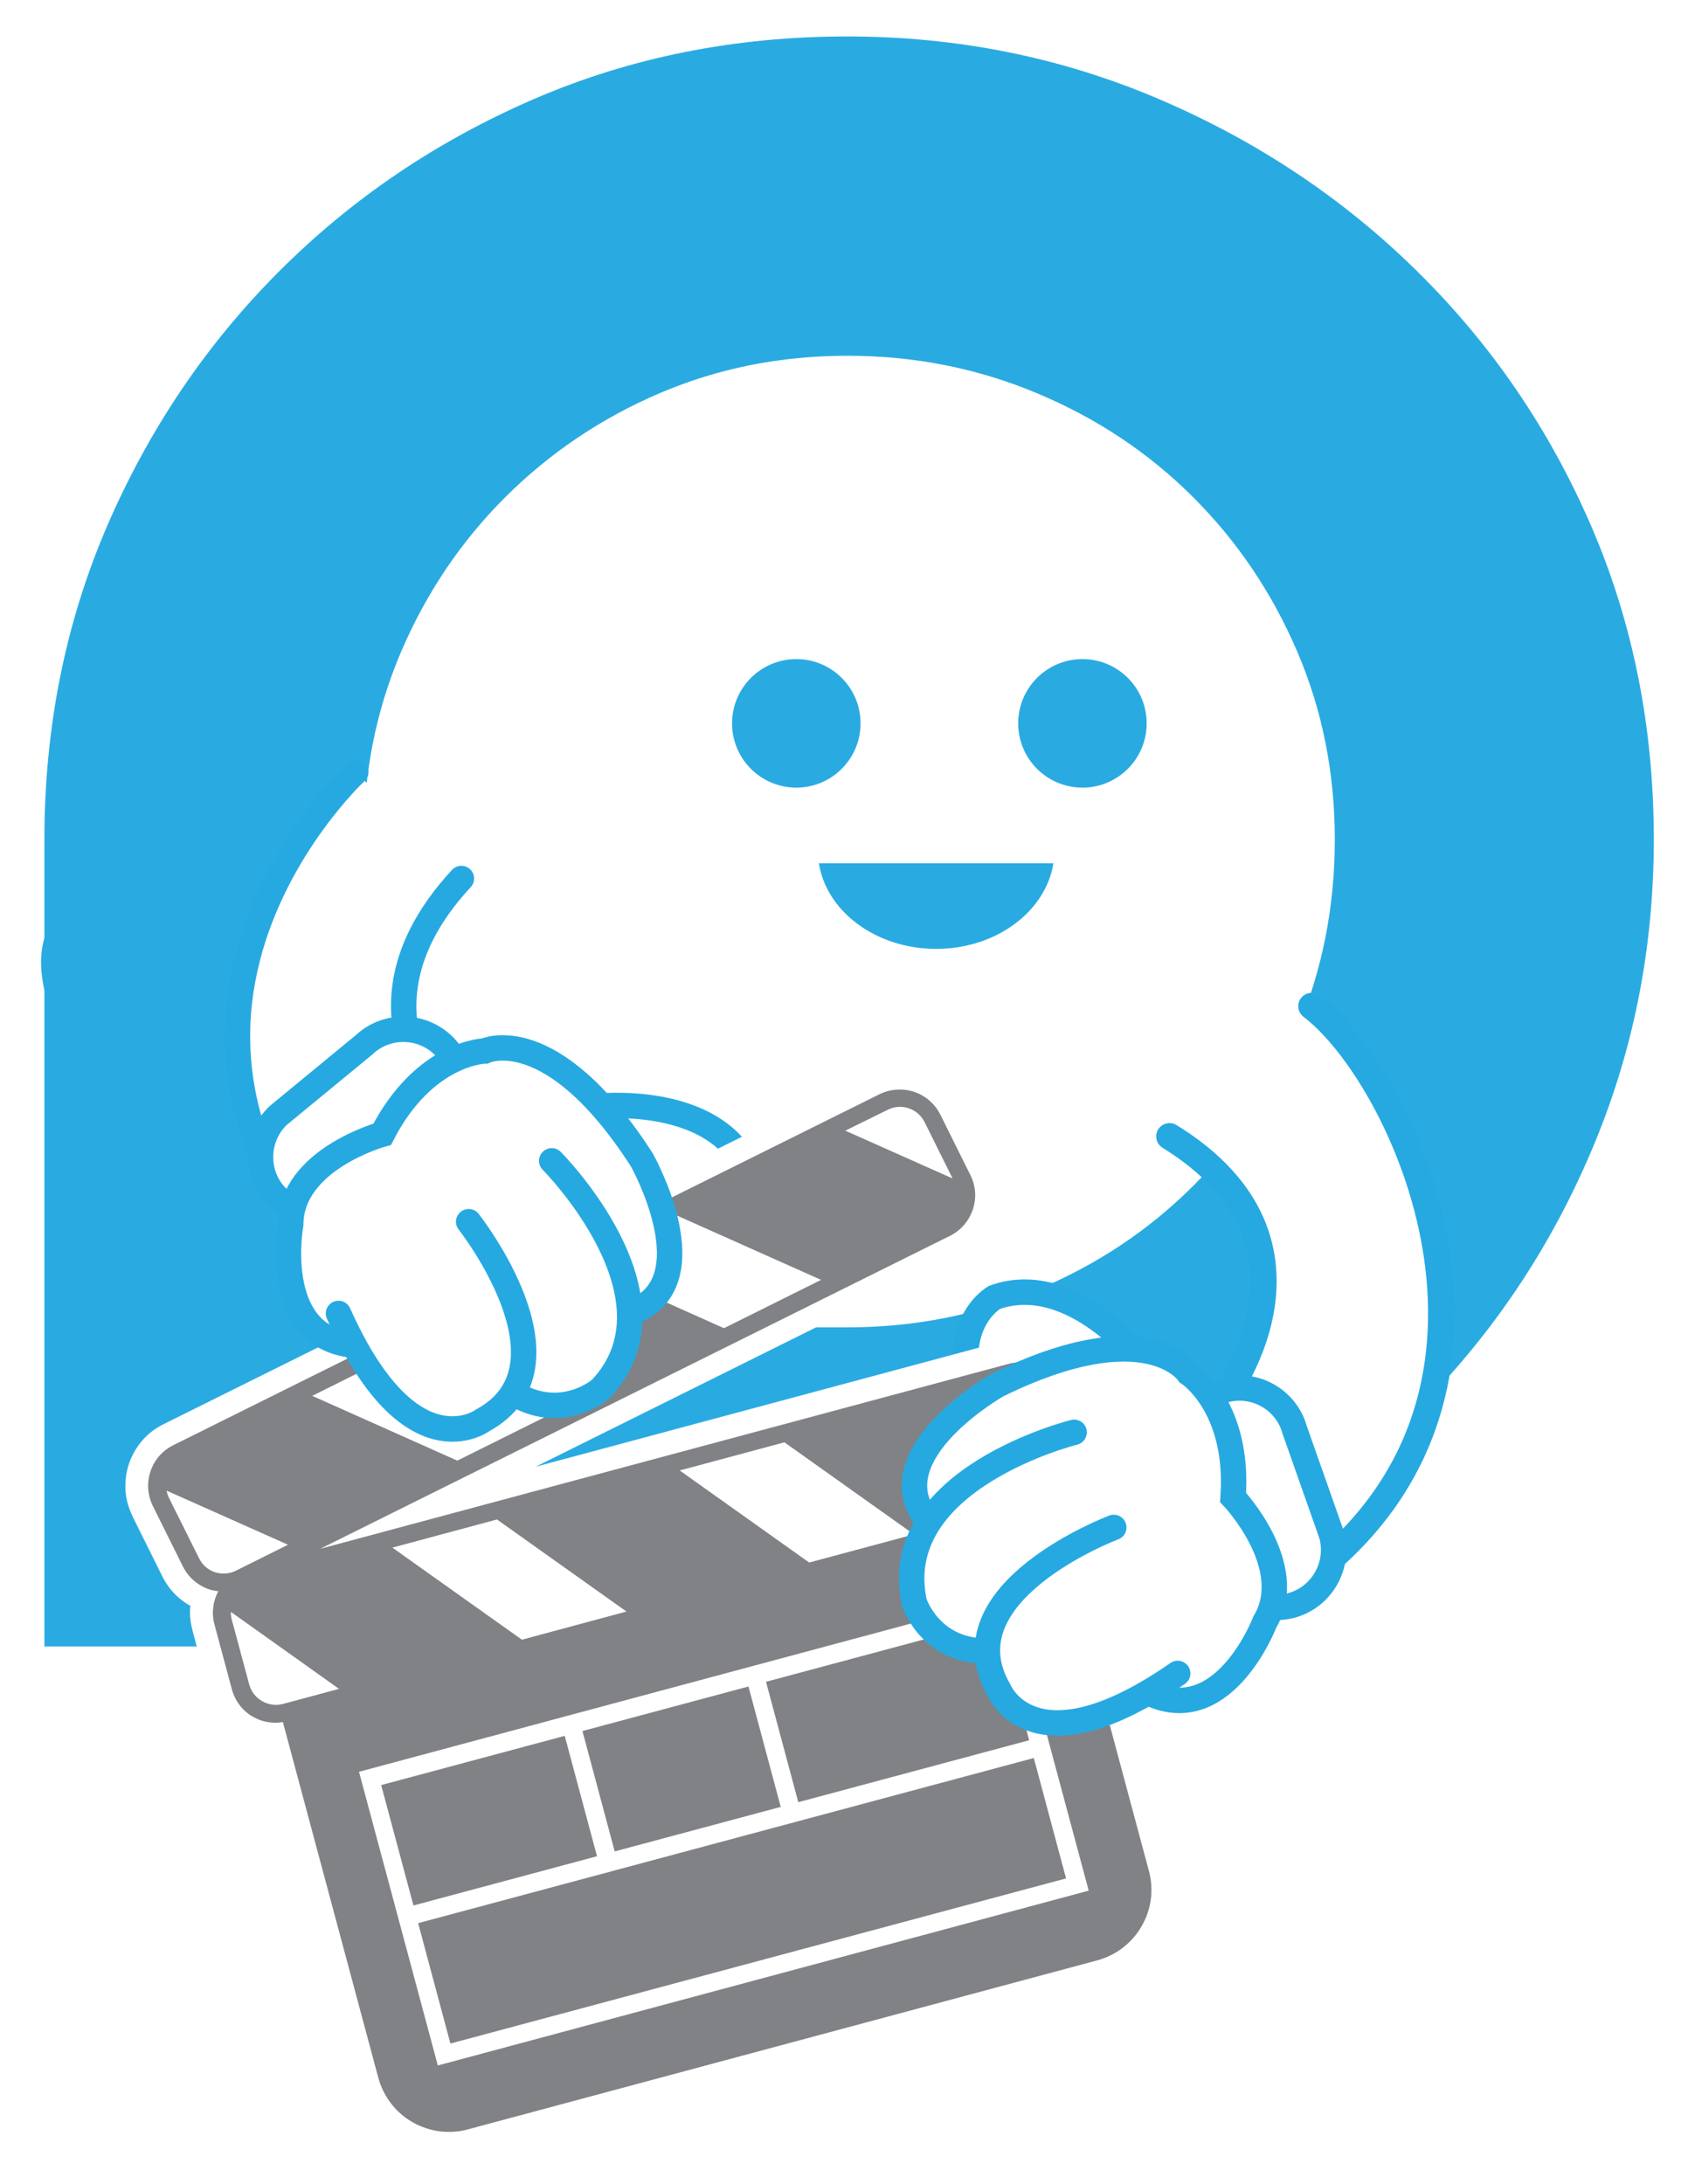 <?xml version="1.0" encoding="utf-8"?>
<!-- Generator: Adobe Illustrator 20.0.0, SVG Export Plug-In . SVG Version: 6.00 Build 0)  -->
<svg version="1.1" xmlns="http://www.w3.org/2000/svg" xmlns:xlink="http://www.w3.org/1999/xlink" x="0px" y="0px"
	 viewBox="0 0 1000 1288" style="enable-background:new 0 0 1000 1288;" xml:space="preserve">
<style type="text/css">
	.st0{fill:none;stroke:#29ABE2;stroke-width:40;stroke-linecap:round;stroke-miterlimit:10;}
	.st1{fill:#26A9E1;}
	.st2{fill:#29ABE2;stroke:#29ABE2;stroke-width:3.572;stroke-miterlimit:10;}
	.st3{fill:#FFFFFF;}
	.st4{fill:#29ABE2;}
	.st5{fill:none;stroke:#29ABE2;stroke-width:3.438;stroke-linecap:round;stroke-linejoin:round;stroke-miterlimit:10;}
	.st6{fill:none;stroke:#29ABE2;stroke-width:14;stroke-miterlimit:10;}
	.st7{fill:none;stroke:#29ABE2;stroke-width:31;stroke-miterlimit:10;}
	.st8{fill:none;stroke:#29ABE2;stroke-width:23;stroke-linecap:round;stroke-miterlimit:10;}
	.st9{fill:#29ABE2;stroke:#29ABE2;stroke-width:7.18;stroke-linecap:round;stroke-miterlimit:10;}
	.st10{fill-rule:evenodd;clip-rule:evenodd;fill:#151616;}
	.st11{fill-rule:evenodd;clip-rule:evenodd;fill:#0F7EC2;}
	.st12{fill-rule:evenodd;clip-rule:evenodd;fill:#0097D1;}
	.st13{fill-rule:evenodd;clip-rule:evenodd;fill:#B9D532;}
	.st14{fill:none;}
	.st15{fill:#732E15;}
	.st16{clip-path:url(#SVGID_2_);}
	.st17{fill:#171717;}
	.st18{fill:#B1B3B6;stroke:#000000;stroke-width:2;stroke-linejoin:round;stroke-miterlimit:10;}
	.st19{fill:#939598;stroke:#000000;stroke-width:2;stroke-linejoin:round;stroke-miterlimit:10;}
	.st20{fill:#58595B;stroke:#000000;stroke-width:2;stroke-miterlimit:10;}
	.st21{fill:#29ABE2;stroke:#29ABE2;stroke-width:6.606;stroke-miterlimit:10;}
	.st22{fill:#29ABE2;stroke:#29ABE2;stroke-width:6.652;stroke-linejoin:round;stroke-miterlimit:10;}
	.st23{fill:#29ABE2;stroke:#29ABE2;stroke-width:7.466;stroke-linejoin:round;stroke-miterlimit:10;}
	.st24{fill:#010101;}
	.st25{fill:#29ABE2;stroke:#29ABE2;stroke-width:2.846;stroke-linejoin:round;stroke-miterlimit:10;}
	.st26{fill:#E8E5E1;}
	.st27{fill:#FFFFFF;stroke:#29ABE2;stroke-width:3.141;stroke-linecap:round;stroke-miterlimit:10;}
	.st28{fill:none;stroke:#29ABE2;stroke-width:3.141;stroke-linecap:round;stroke-miterlimit:10;}
	.st29{fill:#01425B;}
	.st30{fill:#FFFFFF;stroke:#FFFFFF;stroke-width:6.92;stroke-miterlimit:10;}
	.st31{fill:#FFFFFF;stroke:#FFFFFF;stroke-width:7.258;stroke-miterlimit:10;}
	.st32{fill:#818181;}
	.st33{fill:#FFFFFF;stroke:#29AAE1;stroke-width:4.63;stroke-linecap:round;stroke-miterlimit:10;}
	.st34{fill:#FFFFFF;stroke:#29AAE1;stroke-width:4.61;stroke-linecap:round;stroke-miterlimit:10;}
	.st35{fill:#29AAE1;}
	.st36{fill:#743016;}
	.st37{fill:none;stroke:#29AAE1;stroke-width:3.458;stroke-linecap:round;stroke-miterlimit:10;}
	.st38{fill:#29AAE1;stroke:#29AAE1;stroke-width:3.458;stroke-linecap:round;stroke-miterlimit:10;}
	.st39{fill:#FFFFFF;stroke:#29AAE1;stroke-width:3.458;stroke-linecap:round;stroke-miterlimit:10;}
	.st40{fill:none;stroke:#29AAE1;stroke-width:1.947;stroke-linecap:round;stroke-linejoin:round;stroke-miterlimit:10;}
	.st41{fill:#29AAE1;stroke:#29AAE1;stroke-width:0.864;stroke-miterlimit:10;}
	.st42{fill:#231F20;}
	.st43{fill:none;stroke:#010101;stroke-width:3.614;stroke-miterlimit:10;}
	.st44{fill:#29AAE1;stroke:#010101;stroke-width:2.766;stroke-miterlimit:10;}
	.st45{fill:#010101;stroke:#010101;stroke-width:2.856;stroke-miterlimit:10;}
	.st46{fill:#29AAE1;stroke:#231F20;stroke-width:4.337;stroke-linecap:round;stroke-miterlimit:10;}
	.st47{fill:#29AAE1;stroke:#231F20;stroke-width:3.614;stroke-linecap:round;stroke-miterlimit:10;}
	.st48{fill:#010101;stroke:#010101;stroke-width:2.168;stroke-miterlimit:10;}
	.st49{fill:#010101;stroke:#010101;stroke-width:1.446;stroke-miterlimit:10;}
	.st50{fill:none;stroke:#010101;stroke-width:3.455;stroke-miterlimit:10;}
	.st51{fill:#29AAE1;stroke:#010101;stroke-width:2.644;stroke-miterlimit:10;}
	.st52{fill:#010101;stroke:#010101;stroke-width:2.731;stroke-miterlimit:10;}
	.st53{fill:#29AAE1;stroke:#231F20;stroke-width:4.146;stroke-linecap:round;stroke-miterlimit:10;}
	.st54{fill:#29AAE1;stroke:#231F20;stroke-width:3.455;stroke-linecap:round;stroke-miterlimit:10;}
	.st55{fill:#010101;stroke:#010101;stroke-width:2.073;stroke-miterlimit:10;}
	.st56{fill:url(#SVGID_3_);stroke:#010101;stroke-width:3.455;stroke-miterlimit:10;}
	.st57{fill:#EEEEEF;stroke:#010101;stroke-width:3.455;stroke-miterlimit:10;}
	.st58{fill:#EEEEEF;stroke:#010101;stroke-width:3.455;stroke-linejoin:round;stroke-miterlimit:10;}
	.st59{fill:#010101;stroke:#010101;stroke-width:1.382;stroke-miterlimit:10;}
	.st60{filter:url(#Adobe_OpacityMaskFilter);}
	.st61{filter:url(#Adobe_OpacityMaskFilter_1_);}
	.st62{mask:url(#SVGID_6_);fill:url(#SVGID_7_);}
	.st63{opacity:0.51;fill:url(#SVGID_8_);}
	.st64{filter:url(#Adobe_OpacityMaskFilter_2_);}
	.st65{filter:url(#Adobe_OpacityMaskFilter_3_);}
	.st66{mask:url(#SVGID_9_);fill:url(#SVGID_10_);}
	.st67{opacity:0.51;fill:url(#SVGID_11_);}
	.st68{fill:#29ABE2;stroke:#231F20;stroke-width:5.747;stroke-miterlimit:10;}
	.st69{fill:#231F20;stroke:#29ABE2;stroke-width:2.874;stroke-miterlimit:10;}
	.st70{fill:none;stroke:#000000;stroke-width:8.621;stroke-linecap:round;stroke-miterlimit:10;}
	.st71{fill:none;stroke:#231F20;stroke-width:5.698;stroke-linecap:round;stroke-miterlimit:10;}
	.st72{fill:#F15A2B;}
	.st73{fill:#29ABE2;stroke:#29ABE2;stroke-width:2.749;stroke-miterlimit:10;}
	.st74{fill:#C34921;}
	.st75{fill:#F78F27;}
	.st76{fill:#EAEAEA;}
	.st77{fill:none;stroke:#231F20;stroke-width:5.747;stroke-miterlimit:10;}
	.st78{fill:none;stroke:#231F20;stroke-width:6;stroke-miterlimit:10;}
	.st79{filter:url(#Adobe_OpacityMaskFilter_4_);}
	.st80{filter:url(#Adobe_OpacityMaskFilter_5_);}
	.st81{mask:url(#SVGID_14_);fill-rule:evenodd;clip-rule:evenodd;fill:url(#SVGID_15_);}
	.st82{fill-rule:evenodd;clip-rule:evenodd;fill:url(#SVGID_16_);}
	.st83{fill-rule:evenodd;clip-rule:evenodd;fill:#E6E7E8;}
	.st84{fill-rule:evenodd;clip-rule:evenodd;}
	.st85{fill-rule:evenodd;clip-rule:evenodd;fill:#D7DAE7;}
	.st86{fill-rule:evenodd;clip-rule:evenodd;fill:#FFFFFF;}
	.st87{fill:#29ABE2;stroke:#231F20;stroke-width:7;stroke-miterlimit:10;}
	.st88{clip-path:url(#SVGID_18_);}
	.st89{fill:#6D6E71;stroke:#000000;stroke-width:2;stroke-miterlimit:10;}
	.st90{fill:#E7F6FD;}
	.st91{fill:#B1DEF7;}
	.st92{clip-path:url(#SVGID_20_);}
	.st93{fill:#6D6E71;}
	.st94{fill:#B1B3B6;stroke:#6D6E71;stroke-width:2;stroke-linejoin:round;stroke-miterlimit:10;}
	.st95{fill:#58595B;stroke:#58595B;stroke-width:2;stroke-miterlimit:10;}
	.st96{fill:#2186B1;stroke:#84D5F7;stroke-miterlimit:10;}
	.st97{clip-path:url(#SVGID_22_);}
	.st98{fill:#6D6E71;stroke:#6D6E71;stroke-width:2;stroke-miterlimit:10;}
	.st99{clip-path:url(#SVGID_24_);}
	.st100{clip-path:url(#SVGID_26_);}
	.st101{fill:#29ABE2;stroke:#29ABE2;stroke-width:19.458;stroke-miterlimit:10;}
	.st102{fill:#29ABE2;stroke:#29ABE2;stroke-width:19.595;stroke-linejoin:round;stroke-miterlimit:10;}
	.st103{fill:#29ABE2;stroke:#29ABE2;stroke-width:21.991;stroke-linejoin:round;stroke-miterlimit:10;}
	.st104{clip-path:url(#SVGID_28_);}
	.st105{clip-path:url(#SVGID_30_);}
	.st106{fill:#29ABE2;stroke:#29ABE2;stroke-width:22.848;stroke-miterlimit:10;}
	.st107{fill:#29ABE2;stroke:#29ABE2;stroke-width:23.009;stroke-linejoin:round;stroke-miterlimit:10;}
	.st108{fill:#29ABE2;stroke:#29ABE2;stroke-width:25.823;stroke-linejoin:round;stroke-miterlimit:10;}
	.st109{opacity:0.25;}
	.st110{clip-path:url(#SVGID_32_);}
	.st111{fill:#D1D3D4;}
	.st112{clip-path:url(#SVGID_34_);}
	.st113{clip-path:url(#SVGID_36_);}
	.st114{clip-path:url(#SVGID_38_);}
	
		.st115{fill-rule:evenodd;clip-rule:evenodd;fill:#FFFFFF;stroke:#231F20;stroke-width:7.715;stroke-linecap:round;stroke-linejoin:round;stroke-miterlimit:10;}
	
		.st116{fill-rule:evenodd;clip-rule:evenodd;fill:#231F20;stroke:#231F20;stroke-width:8.494;stroke-linejoin:round;stroke-miterlimit:10;}
	
		.st117{fill-rule:evenodd;clip-rule:evenodd;fill:#231F20;stroke:#231F20;stroke-width:9.91;stroke-linecap:round;stroke-linejoin:round;stroke-miterlimit:10;}
	.st118{fill-rule:evenodd;clip-rule:evenodd;fill:#F7902D;stroke:#231F20;stroke-width:1.929;stroke-miterlimit:10;}
	.st119{fill:#26A9E1;stroke:#231F20;stroke-width:7.715;stroke-miterlimit:10;}
	.st120{fill:#FFFFFF;stroke:#231F20;stroke-width:7.715;stroke-miterlimit:10;}
	
		.st121{fill-rule:evenodd;clip-rule:evenodd;fill:#231F20;stroke:#231F20;stroke-width:13.501;stroke-linejoin:round;stroke-miterlimit:10;}
	.st122{fill-rule:evenodd;clip-rule:evenodd;fill:#FFFFFF;stroke:#231F20;stroke-width:5.786;stroke-miterlimit:10;}
	.st123{fill-rule:evenodd;clip-rule:evenodd;fill:#26A9E1;stroke:#231F20;stroke-width:5.786;stroke-miterlimit:10;}
	.st124{fill-rule:evenodd;clip-rule:evenodd;fill:#231F20;stroke:#231F20;stroke-width:3.432;stroke-miterlimit:10;}
	.st125{fill-rule:evenodd;clip-rule:evenodd;fill:#231F20;}
	.st126{fill-rule:evenodd;clip-rule:evenodd;fill:#DA2229;}
	.st127{fill-rule:evenodd;clip-rule:evenodd;fill:#FFFFFF;stroke:#231F20;stroke-width:5.027;stroke-miterlimit:10;}
	.st128{fill-rule:evenodd;clip-rule:evenodd;fill:#26A9E1;stroke:#231F20;stroke-width:5.027;stroke-miterlimit:10;}
	.st129{fill-rule:evenodd;clip-rule:evenodd;fill:#231F20;stroke:#231F20;stroke-width:2.982;stroke-miterlimit:10;}
	
		.st130{fill-rule:evenodd;clip-rule:evenodd;fill:#FFFFFF;stroke:#231F20;stroke-width:4.381;stroke-linecap:round;stroke-linejoin:round;stroke-miterlimit:10;}
	
		.st131{fill-rule:evenodd;clip-rule:evenodd;fill:#231F20;stroke:#231F20;stroke-width:4.824;stroke-linejoin:round;stroke-miterlimit:10;}
	
		.st132{fill-rule:evenodd;clip-rule:evenodd;fill:#231F20;stroke:#231F20;stroke-width:5.628;stroke-linecap:round;stroke-linejoin:round;stroke-miterlimit:10;}
	.st133{fill-rule:evenodd;clip-rule:evenodd;fill:#F7902D;stroke:#231F20;stroke-width:1.095;stroke-miterlimit:10;}
	.st134{fill:#FFFFFF;stroke:#231F20;stroke-width:5.644;stroke-miterlimit:10;}
	
		.st135{fill-rule:evenodd;clip-rule:evenodd;fill:#FFFFFF;stroke:#231F20;stroke-width:4.494;stroke-linecap:round;stroke-linejoin:round;stroke-miterlimit:10;}
	
		.st136{fill-rule:evenodd;clip-rule:evenodd;fill:#231F20;stroke:#231F20;stroke-width:7.865;stroke-linejoin:round;stroke-miterlimit:10;}
	.st137{fill-rule:evenodd;clip-rule:evenodd;fill:#F7902D;stroke:#231F20;stroke-width:1.124;stroke-miterlimit:10;}
	.st138{fill-rule:evenodd;clip-rule:evenodd;fill:#FFFFFF;stroke:#231F20;stroke-width:4.233;stroke-miterlimit:10;}
	.st139{fill-rule:evenodd;clip-rule:evenodd;fill:#26A9E1;stroke:#231F20;stroke-width:4.233;stroke-miterlimit:10;}
	.st140{fill-rule:evenodd;clip-rule:evenodd;fill:#231F20;stroke:#231F20;stroke-width:2.511;stroke-miterlimit:10;}
	.st141{fill-rule:evenodd;clip-rule:evenodd;fill:#FFFFFF;stroke:#231F20;stroke-width:3.678;stroke-miterlimit:10;}
	.st142{fill-rule:evenodd;clip-rule:evenodd;fill:#26A9E1;stroke:#231F20;stroke-width:3.678;stroke-miterlimit:10;}
	.st143{fill-rule:evenodd;clip-rule:evenodd;fill:#231F20;stroke:#231F20;stroke-width:2.182;stroke-miterlimit:10;}
	
		.st144{fill-rule:evenodd;clip-rule:evenodd;fill:#FFFFFF;stroke:#26A9E1;stroke-width:7.715;stroke-linecap:round;stroke-linejoin:round;stroke-miterlimit:10;}
	
		.st145{fill-rule:evenodd;clip-rule:evenodd;fill:#26A9E1;stroke:#26A9E1;stroke-width:8.494;stroke-linejoin:round;stroke-miterlimit:10;}
	
		.st146{fill-rule:evenodd;clip-rule:evenodd;fill:#26A9E1;stroke:#26A9E1;stroke-width:9.91;stroke-linecap:round;stroke-linejoin:round;stroke-miterlimit:10;}
	.st147{fill-rule:evenodd;clip-rule:evenodd;fill:#F7902D;stroke:#26A9E1;stroke-width:1.929;stroke-miterlimit:10;}
	
		.st148{fill-rule:evenodd;clip-rule:evenodd;fill:#231F20;stroke:#26A9E1;stroke-width:13.501;stroke-linejoin:round;stroke-miterlimit:10;}
	.st149{fill-rule:evenodd;clip-rule:evenodd;fill:#FFFFFF;stroke:#26A9E1;stroke-width:5.786;stroke-miterlimit:10;}
	.st150{fill-rule:evenodd;clip-rule:evenodd;fill:#26A9E1;stroke:#26A9E1;stroke-width:5.786;stroke-miterlimit:10;}
	.st151{fill-rule:evenodd;clip-rule:evenodd;fill:#FFFFFF;stroke:#26A9E1;stroke-width:3.432;stroke-miterlimit:10;}
	.st152{fill-rule:evenodd;clip-rule:evenodd;fill:#26A9E1;}
	.st153{fill-rule:evenodd;clip-rule:evenodd;fill:#FFFFFF;stroke:#26A9E1;stroke-width:5.027;stroke-miterlimit:10;}
	.st154{fill-rule:evenodd;clip-rule:evenodd;fill:#26A9E1;stroke:#26A9E1;stroke-width:5.027;stroke-miterlimit:10;}
	.st155{fill-rule:evenodd;clip-rule:evenodd;fill:#FFFFFF;stroke:#26A9E1;stroke-width:2.982;stroke-miterlimit:10;}
	.st156{fill:#B1B3B6;stroke:#26A9E1;stroke-width:2;stroke-linejoin:round;stroke-miterlimit:10;}
	.st157{fill:#17B9EC;}
	.st158{fill:#FFFFFF;stroke:#29ABE2;stroke-width:2.749;stroke-miterlimit:10;}
	.st159{fill:#F78F2C;}
	.st160{fill:#F47B2C;}
	.st161{fill:#FAA22B;}
	.st162{fill:#26A9E1;stroke:#29ABE2;stroke-width:2.874;stroke-miterlimit:10;}
	.st163{fill:none;stroke:#26A9E1;stroke-width:9;stroke-linecap:round;stroke-miterlimit:10;}
	.st164{fill:none;stroke:#26A9E1;stroke-width:9;stroke-miterlimit:10;}
	.st165{fill:#FDB923;}
	.st166{clip-path:url(#SVGID_42_);}
	.st167{fill:#FFFFFF;stroke:#29ABE2;stroke-width:10.992;stroke-linecap:round;stroke-miterlimit:10;}
	.st168{fill:none;stroke:#29ABE2;stroke-width:10.992;stroke-linecap:round;stroke-miterlimit:10;}
	.st169{fill:#FFFFFF;stroke:#29ABE2;stroke-width:10;stroke-linecap:round;stroke-miterlimit:10;}
	.st170{fill:#29ABE2;stroke:#29ABE2;stroke-width:7.863;stroke-linejoin:round;stroke-miterlimit:10;}
	.st171{fill-rule:evenodd;clip-rule:evenodd;fill:#FBCECF;}
	.st172{fill-rule:evenodd;clip-rule:evenodd;fill:#010101;}
	.st173{fill-rule:evenodd;clip-rule:evenodd;fill:#F48692;}
	.st174{fill-rule:evenodd;clip-rule:evenodd;fill:#EE262D;}
	.st175{fill-rule:evenodd;clip-rule:evenodd;fill:#F6EB16;}
	.st176{fill-rule:evenodd;clip-rule:evenodd;fill:#29ABE2;}
	.st177{fill-rule:evenodd;clip-rule:evenodd;fill:#0882C3;}
	.st178{fill-rule:evenodd;clip-rule:evenodd;fill:#FEBD3B;}
	.st179{fill-rule:evenodd;clip-rule:evenodd;fill:#B4D6F1;}
	.st180{fill-rule:evenodd;clip-rule:evenodd;fill:#DC7226;}
	.st181{fill-rule:evenodd;clip-rule:evenodd;fill:#FBCEC6;}
	.st182{fill-rule:evenodd;clip-rule:evenodd;fill:#EF3F43;}
	.st183{fill-rule:evenodd;clip-rule:evenodd;fill:#F8D609;}
	.st184{fill-rule:evenodd;clip-rule:evenodd;fill:#C87829;}
	.st185{fill-rule:evenodd;clip-rule:evenodd;fill:#8DC63F;}
	.st186{fill:#8DC63F;}
	.st187{fill-rule:evenodd;clip-rule:evenodd;fill:none;stroke:#29ABE2;stroke-width:10;stroke-miterlimit:10;}
	.st188{fill:#F1F2F2;}
	.st189{fill:#00C1F3;}
	.st190{opacity:0.53;clip-path:url(#SVGID_44_);}
	.st191{opacity:0.53;clip-path:url(#SVGID_46_);}
	
		.st192{fill-rule:evenodd;clip-rule:evenodd;fill:#FFFFFF;stroke:#26A9E1;stroke-width:16;stroke-linecap:round;stroke-linejoin:round;stroke-miterlimit:10;}
	
		.st193{fill-rule:evenodd;clip-rule:evenodd;fill:none;stroke:#FFFFFF;stroke-width:60;stroke-linecap:round;stroke-linejoin:round;stroke-miterlimit:10;}
	
		.st194{fill-rule:evenodd;clip-rule:evenodd;fill:none;stroke:#26A9E1;stroke-width:40;stroke-linecap:round;stroke-linejoin:round;stroke-miterlimit:10;}
	.st195{fill-rule:evenodd;clip-rule:evenodd;fill:#A7A9AC;}
	.st196{fill:#FFFFFF;stroke:#FFFFFF;stroke-width:18;stroke-linecap:round;stroke-linejoin:round;stroke-miterlimit:10;}
	
		.st197{fill-rule:evenodd;clip-rule:evenodd;fill:#26A9E1;stroke:#26A9E1;stroke-width:22;stroke-linejoin:round;stroke-miterlimit:10;}
	
		.st198{fill-rule:evenodd;clip-rule:evenodd;fill:#FFFFFF;stroke:#26A9E1;stroke-width:7;stroke-linejoin:round;stroke-miterlimit:10;}
	.st199{fill:#29ABE2;stroke:#29ABE2;stroke-width:11.271;stroke-linecap:round;stroke-miterlimit:10;}
	
		.st200{fill-rule:evenodd;clip-rule:evenodd;fill:#FFFFFF;stroke:#26A9E1;stroke-width:15;stroke-linecap:round;stroke-linejoin:round;stroke-miterlimit:10;}
	.st201{fill:#FFFFFF;stroke:#26A9E1;stroke-width:15;stroke-linecap:round;stroke-miterlimit:10;}
	.st202{fill:#808285;}
	
		.st203{fill-rule:evenodd;clip-rule:evenodd;fill:#FFFFFF;stroke:#26A9E1;stroke-width:15.751;stroke-linecap:round;stroke-linejoin:round;stroke-miterlimit:10;}
	.st204{fill:#FFFFFF;stroke:#26A9E1;stroke-width:15;stroke-miterlimit:10;}
</style>
<g id="Guides_For_Artboard_2_">
</g>
<g id="Guides_For_Artboard_1_">
</g>
<g id="Guides_For_Artboard">
</g>
<g id="Layer_1">
	<path class="st199" d="M194.8,465.2c-7.1,7.5-83.6-20.5-158.9,80.8c-13.1,17.6-3.5,56,15.9,70.8c10.1,7.7,134.8,39.9,134.8,39.9
		l-22.7-23.6c0,0-41.7-46.7-46.6-45.4c0.9-4,50.4-41.8,46.8-56.7"/>
	<path class="st4" d="M683.9,58.5C741.7,83.2,792.5,117,836.1,160c43.7,43,77.9,93,102.6,150.1c24.7,57.1,37,118.8,37,185
		c0,64.9-12.3,126.2-37,184c-24.6,57.8-58.8,108.6-102.6,152.3c-43.7,43.7-94.4,77.9-152.3,102.6c-57.8,24.7-119.1,37-184,37H26.2
		V495.2c0-66.3,12.4-127.9,37-185C87.9,253.1,121.7,203,164.7,160c43-43,93-76.8,150.1-101.5c57.1-24.7,118.8-37,185-37
		C564.8,21.5,626.1,33.8,683.9,58.5z"/>
	<path class="st3" d="M499.9,782.8c39.5,0,76.9-7.4,112.1-22.2c35.3-14.8,65.9-35.2,92-61.3c26.1-26.1,46.5-56.7,61.3-92
		c14.8-35.2,22.2-72.6,22.2-112.1c0-39.5-7.4-76.5-22.2-111c-14.8-34.5-35.2-64.8-61.3-90.9c-26.1-26.1-56.7-46.5-92-61.3
		c-35.2-14.8-72.6-22.2-112.1-22.2c-39.4,0-76.5,7.4-111,22.2c-34.5,14.8-64.8,35.3-90.9,61.3c-26.1,26.1-46.5,56.4-61.3,90.9
		c-14.8,34.6-22.2,71.6-22.2,111v287.6H499.9z"/>
	<g>
		<circle class="st4" cx="638.6" cy="426.6" r="37.9"/>
		<circle class="st4" cx="469.8" cy="426.6" r="37.9"/>
		<path class="st4" d="M621.5,509.1c-4.6,28.5-33.8,50.5-69.2,50.5c-35.4,0-64.7-22-69.2-50.5H621.5z"/>
	</g>
	<path class="st200" d="M209.9,455.2c0,0-187.5,174.2,52.1,352.5l22.1-128.4c0,0-94.9-71.7-11.9-161.2"/>
	<path class="st201" d="M675.3,804.1c0,0-42-55.5-88.5-39c0,0-33,18-7.5,75l45,1.5L675.3,804.1z"/>
	<path class="st201" d="M352,652.5c0,0,69.1-8,89.4,37c0,0,9.8,36.3-49,57.3l-32.2-31.5L352,652.5z"/>
	<g>
		<path class="st3" d="M685.2,1142.6C685.2,1142.7,685.2,1142.7,685.2,1142.6C685.2,1142.7,685.2,1142.7,685.2,1142.6L685.2,1142.6z
			"/>
		<polygon class="st3" points="95.9,929.6 95.9,929.6 95.9,929.6 		"/>
		<path class="st3" d="M692.4,1107.9c-0.3-2.8-0.8-5.5-1.6-8.2l-53.7-199.9c0.3-0.2,0.5-0.4,0.8-0.6c3.5-2.9,6.6-6.5,8.9-10.6l0,0
			c4.3-7.5,6.1-16.2,5.1-24.7c-0.2-2-0.6-3.9-1.1-5.9l-10.3-38.4c-1.4-5.1-3.7-9.9-6.9-14.1c-3.2-4.2-7.2-7.7-11.8-10.4l0,0
			c-7.5-4.3-16.2-6.1-24.7-5.1c-2,0.2-3.9,0.6-5.9,1.1l-275.2,73.9l250.4-124.4l0,0c4.7-2.4,8.9-5.6,12.4-9.6
			c3.4-3.9,6.1-8.5,7.8-13.6l0-0.1c1.9-5.6,2.5-11.6,1.8-17.4c-0.5-4.6-1.9-9.1-3.9-13.3l0,0L567,651.2c-2.4-4.8-5.6-9-9.6-12.5
			c-4-3.5-8.6-6.1-13.7-7.8l0,0c-5.7-1.9-11.6-2.5-17.4-1.8c-4.6,0.5-9.1,1.8-13.3,3.9l0,0l-416.7,207l0,0c-4.8,2.4-9,5.6-12.4,9.6
			c-3.4,3.9-6.1,8.6-7.8,13.6c-1.9,5.6-2.5,11.6-1.9,17.5c0.5,4.6,1.9,9.1,3.9,13.3l0,0.1l17.7,35.6c2.4,4.8,5.6,9,9.6,12.5
			c2.1,1.8,4.4,3.5,6.9,4.8c-0.3,2.8-0.3,5.7,0.1,8.5c0.2,1.9,0.6,3.9,1.1,5.8l10.3,38.4c1.4,5.1,3.7,9.9,6.9,14.1
			c3.2,4.2,7.2,7.7,11.8,10.3l0,0c3.8,2.2,7.9,3.7,12,4.5c0.6,0.1,1.3,0.2,1.9,0.3l53.7,199.9c1.9,7,5.1,13.6,9.5,19.5
			c4.4,5.9,10.1,11,16.8,14.8c5.4,3.1,11.2,5.3,17.1,6.5c5.9,1.2,11.8,1.4,17.7,0.7c2.8-0.3,5.5-0.8,8.1-1.6l0,0L651,1169
			c7-1.9,13.6-5.1,19.5-9.5c5.9-4.4,10.9-10.1,14.8-16.8c3.1-5.4,5.3-11.2,6.5-17.1C692.9,1119.7,693.1,1113.7,692.4,1107.9z"/>
		<polygon class="st3" points="591.3,791.3 591.3,791.3 591.3,791.3 		"/>
		<path class="st3" d="M76.1,863.3C76.1,863.3,76.1,863.3,76.1,863.3C76.1,863.2,76.1,863.2,76.1,863.3L76.1,863.3z"/>
	</g>
	<g>
		
			<rect x="459.2" y="972" transform="matrix(0.966 -0.259 0.259 0.966 -243.408 171.804)" class="st202" width="141" height="73.5"/>
		
			<rect x="351.6" y="1006.2" transform="matrix(0.966 -0.259 0.259 0.966 -256.631 139.938)" class="st202" width="101.4" height="73.5"/>
		
			<rect x="232.7" y="1036.7" transform="matrix(0.966 -0.259 0.259 0.966 -268.409 111.558)" class="st202" width="112.1" height="73.5"/>
		
			<rect x="250" y="1083.9" transform="matrix(0.966 -0.259 0.259 0.966 -275.535 151.869)" class="st202" width="376" height="73.5"/>
		<path class="st202" d="M615.1,807c-6.2-3.6-13.4-4.5-20.3-2.6l-405.9,109l371.6-184.6c6.4-3.2,11.1-8.7,13.4-15.4
			c2.3-6.8,1.8-14-1.4-20.4l-17.7-35.6c-3.2-6.4-8.7-11.2-15.5-13.5c-6.7-2.2-14.1-1.7-20.4,1.4l-416.7,207
			c-6.4,3.2-11.2,8.7-13.4,15.4c-2.3,6.7-1.8,14,1.4,20.5l17.7,35.6c3.2,6.4,8.7,11.2,15.5,13.5c1.8,0.6,3.6,0.9,5.4,1.1
			c-3.2,6-4.1,12.9-2.3,19.5l10.3,38.4c1.9,6.9,6.3,12.7,12.5,16.2c5.4,3.1,11.6,4.1,17.6,3.1l56.3,209.8
			c2.9,10.6,9.8,20.2,20.1,26.1c10.3,5.9,22,7.2,32.7,4.3l371.4-99.7c10.6-2.9,20.2-9.8,26.1-20.1c6-10.3,7.2-22,4.3-32.7
			l-56.3-209.8c5.7-2.2,10.6-6.1,13.7-11.5c3.6-6.2,4.5-13.4,2.6-20.3l-10.3-38.4C625.7,816.3,621.3,810.5,615.1,807z M597.5,814.4
			c4.2-1.1,8.6-0.6,12.3,1.6c3.8,2.2,6.4,5.7,7.6,9.9l9.6,35.8l-56.4-40.1L597.5,814.4z M462.8,850.6l76.4,54.3l-61.8,16.6
			L401,867.2L462.8,850.6z M293.2,896.1l76.4,54.3L307.9,967l-76.4-54.3L293.2,896.1z M523.7,654.5c1-0.5,2-0.9,3.1-1.2
			c3.1-0.8,6.3-0.7,9.3,0.3c4.1,1.4,7.5,4.3,9.4,8.2l16.5,33.2l-63.3-28.2L523.7,654.5z M398.8,716.6l85.6,38.2l-57.3,28.5
			L341.5,745L398.8,716.6z M241.5,794.7l85.6,38.2l-57.3,28.5l-85.6-38.2L241.5,794.7z M117.4,918.9l-17.7-35.5
			c-0.7-1.4-1.1-2.8-1.4-4.3l71.6,31.9l-30.7,15.3c-3.8,1.9-8.3,2.2-12.4,0.9C122.6,925.8,119.3,922.8,117.4,918.9z M154.6,1003.2
			c-3.8-2.2-6.5-5.7-7.6-9.9L136.7,955c-0.4-1.5-0.5-2.9-0.5-4.4l63.8,45.4l-33.1,8.9C162.7,1006,158.4,1005.4,154.6,1003.2z
			 M642.3,1115l-384,103.1l-46.5-173.2l384-103.1L642.3,1115z"/>
	</g>
	<path class="st203" d="M773.8,593.4c53.8,40.7,141,225,0.9,334.5l-54.5-101.4c0,0,73.1-92.6-30.2-156.3"/>
	<g>
		<path class="st201" d="M762.2,946.7L762.2,946.7c-17.9,5-36.6-5.5-41.6-23.4l-17.4-62.1c-5-17.9,1.2-36.4,19-41.4h0
			c17.9-5,36.6,5.5,41.6,23.4l21.8,61.9C790.5,923,780,941.7,762.2,946.7z"/>
		<path class="st204" d="M546.7,896.1c-29.6-38.9,41.8-79.3,41.8-79.3c88.6-43.4,112.6-7.1,112.6-7.1s30.1,19.2,26.4,73.4
			c0,0,38.4,40.5,18.7,73.5c0,0-23.1,60.6-65.7,43"/>
		<path class="st201" d="M633.7,844.7c0,0-110.1,27.3-94.3,100.3c0,0,8.7,27.5,40.5,28.7"/>
		<path class="st201" d="M657.1,900.8c0,0-101.4,38.1-67.7,96c0,0,20,49.4,105.4-9.9"/>
	</g>
	<g>
		<path class="st201" d="M162.8,705.5L162.8,705.5c12.7,13.5,34.2,14.2,47.7,1.5l47-44.1c13.5-12.7,17.8-31.8,5.1-45.3l0,0
			c-12.7-13.5-34.2-14.2-47.7-1.5l-50.7,41.7C150.8,670.5,150.1,692,162.8,705.5z"/>
		<path class="st204" d="M373.4,773.6c45.4-18,5.3-89.5,5.3-89.5c-53.4-83-92.7-64.3-92.7-64.3s-35.6,0.8-60.5,49.1
			c0,0-53.8,14.8-54,53.2c0,0-11.6,63.8,34,70.8"/>
		<path class="st201" d="M325.5,684.6c0,0,80.1,80.4,28.9,134.6c0,0-21.7,19-49.5,3.6"/>
		<path class="st201" d="M276.5,720.5c0,0,67.1,85,8.3,117.1c0,0-42.7,31.9-85.1-63"/>
	</g>
</g>
</svg>
